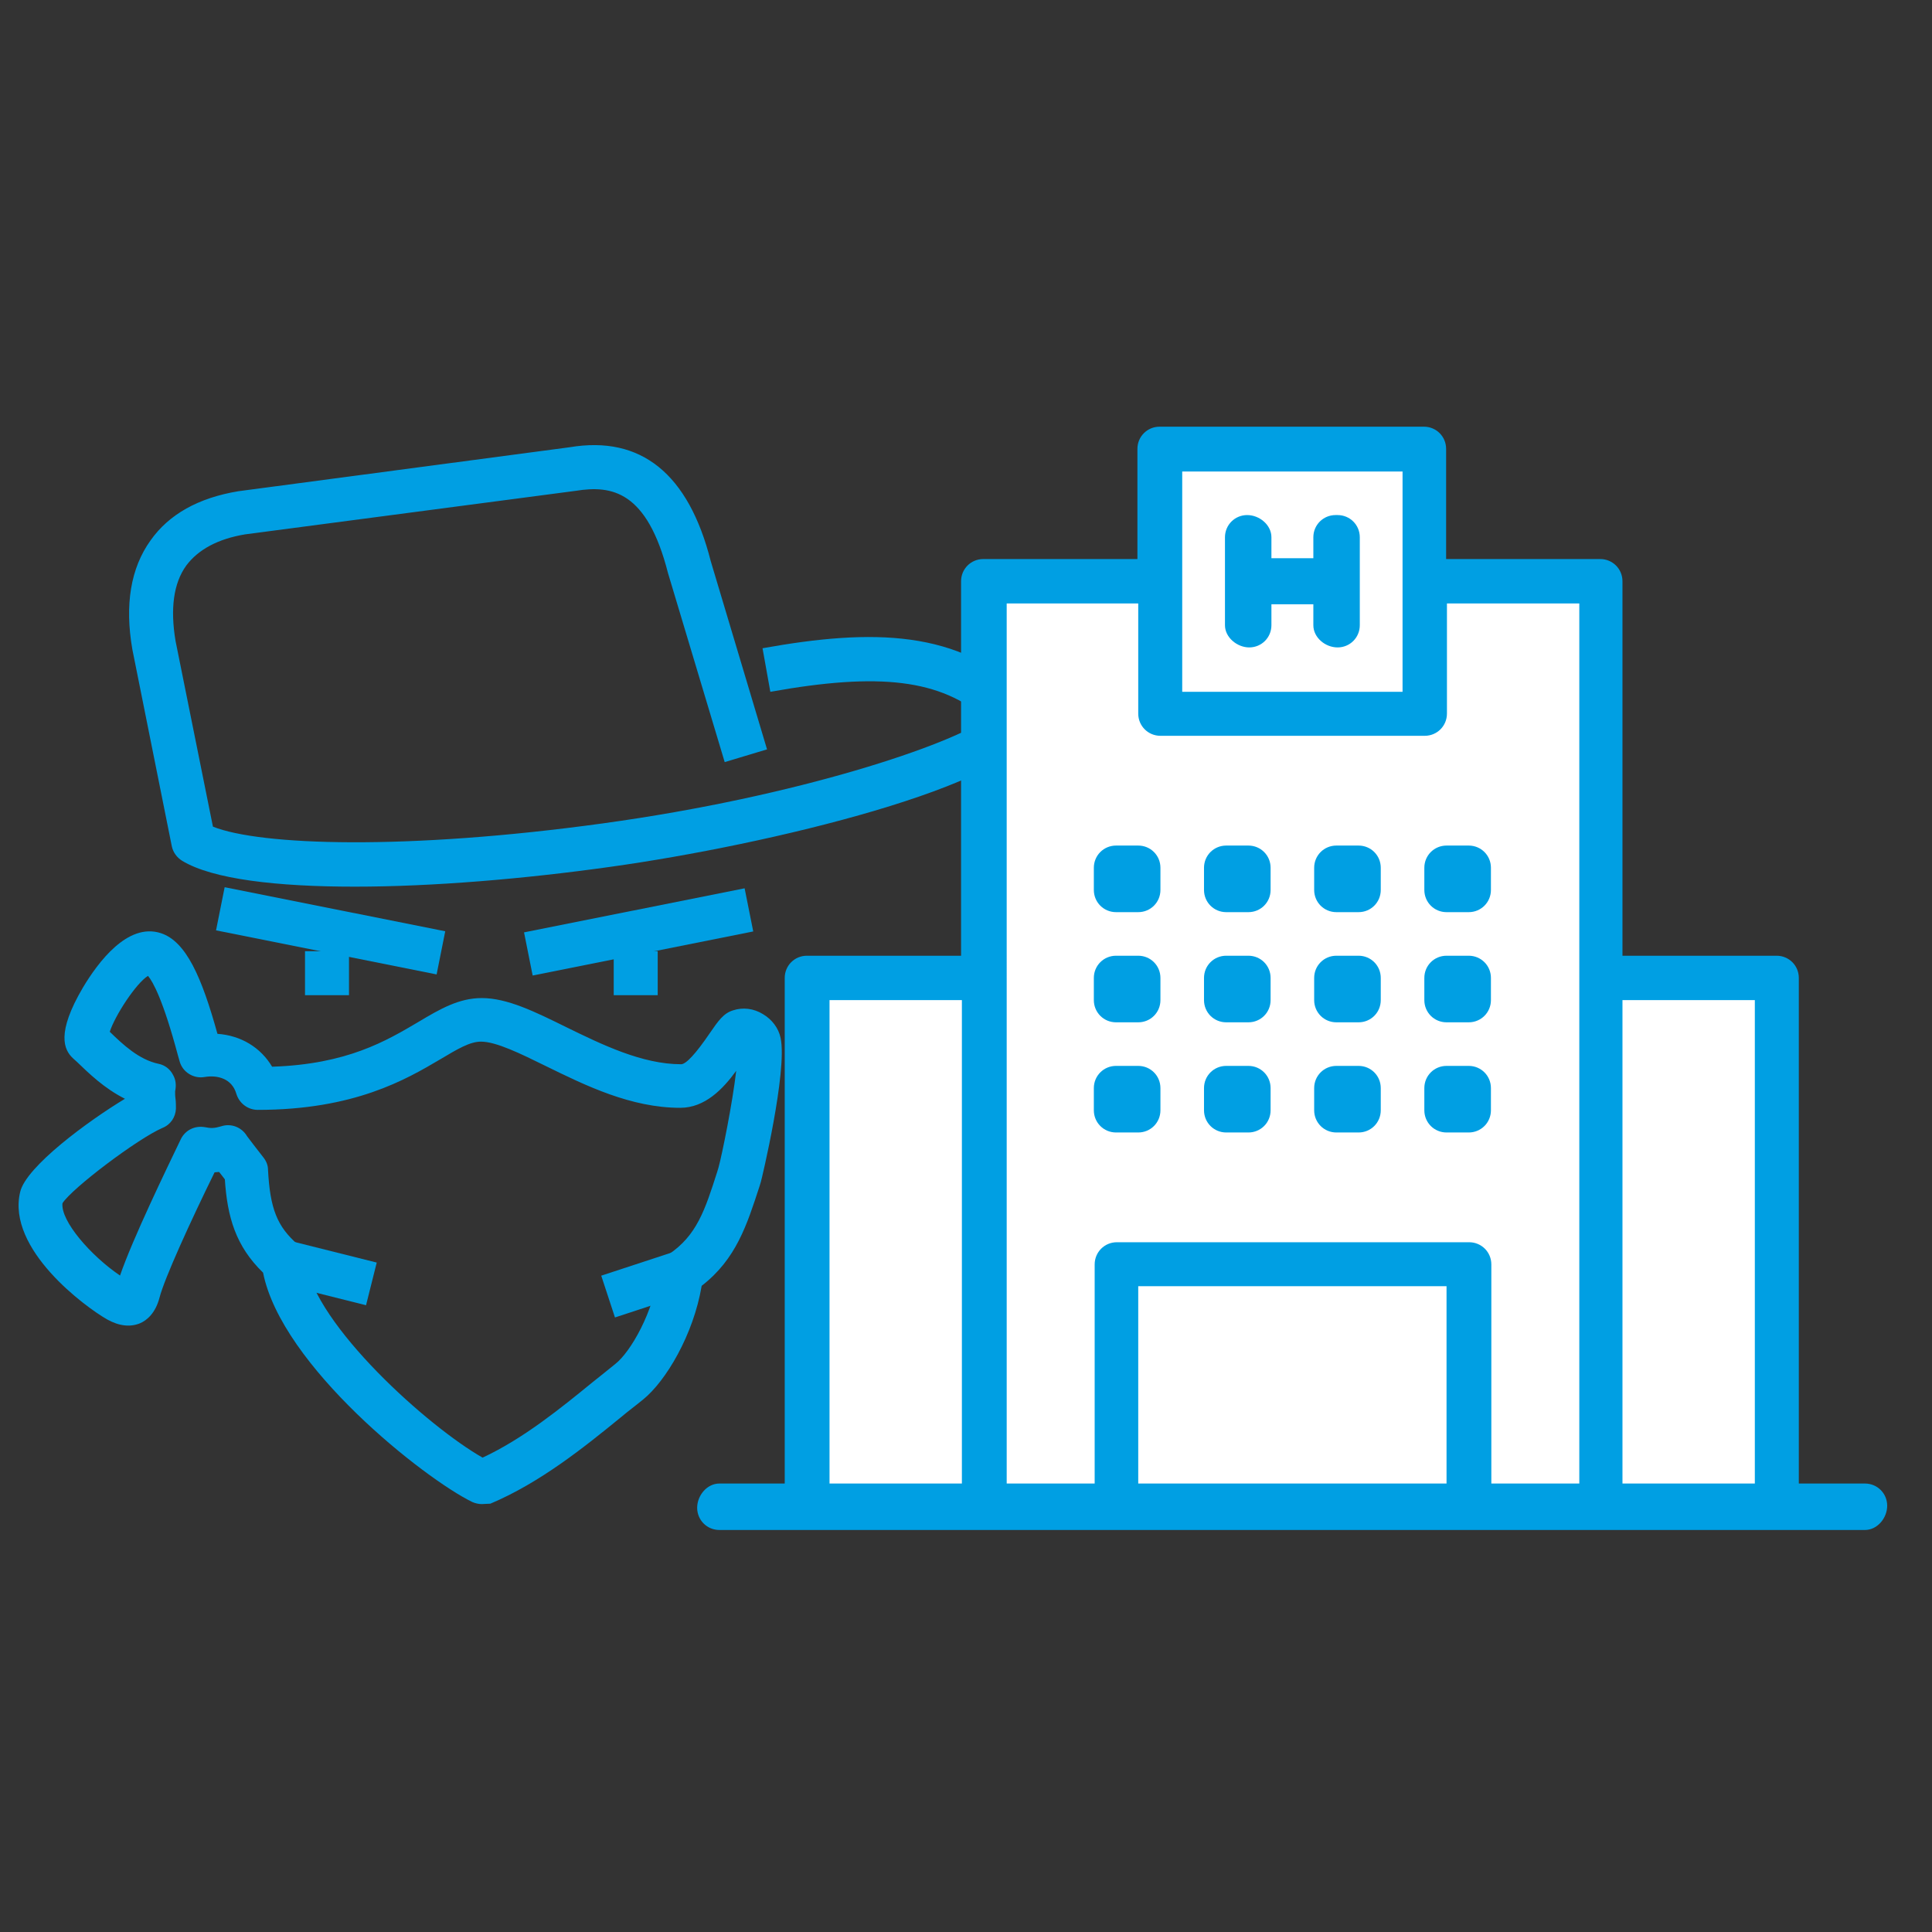 <?xml version="1.0" encoding="utf-8"?>
<!-- Generator: Adobe Illustrator 24.2.1, SVG Export Plug-In . SVG Version: 6.00 Build 0)  -->
<svg version="1.1" id="Capa_1" xmlns="http://www.w3.org/2000/svg" xmlns:xlink="http://www.w3.org/1999/xlink" x="0px" y="0px"
	 viewBox="0 0 47 47" style="enable-background:new 0 0 47 47;" xml:space="preserve">
<rect x="0" y="0" width="47" height="47" fill="#333333" stroke="none"/>
<style type="text/css">
	.st0{fill:#009FE3;}
	.st1{fill:#FFFFFF;}
	.st2{fill:none;}
</style>
<g>
	<path class="st0" d="M11.72,36.59c-0.08,0-0.16-0.02-0.23-0.05c-1.17-0.57-4.64-3.31-5.09-5.58c-0.67-0.65-0.87-1.36-0.93-2.27
		c-0.04-0.05-0.09-0.12-0.14-0.18c-0.04,0-0.08,0.01-0.11,0.01C4.64,29.7,4,31.1,3.88,31.57c-0.1,0.38-0.31,0.55-0.47,0.62
		c-0.24,0.1-0.51,0.07-0.8-0.09c-0.53-0.3-2.45-1.71-2.12-3.1c0.14-0.62,1.67-1.74,2.55-2.27c-0.5-0.25-0.88-0.62-1.16-0.89
		l-0.11-0.1c-0.21-0.2-0.41-0.6,0.25-1.72c0.36-0.6,1.08-1.58,1.89-1.32c0.62,0.2,1,1.08,1.38,2.45c0.57,0.04,1.05,0.33,1.33,0.8
		c1.83-0.06,2.78-0.63,3.56-1.09c0.52-0.31,0.98-0.58,1.54-0.58c0.62,0,1.29,0.33,2.06,0.71c0.86,0.42,1.84,0.9,2.79,0.9
		c0.12,0,0.36-0.26,0.7-0.76c0.2-0.29,0.33-0.48,0.56-0.55c0.24-0.08,0.5-0.05,0.73,0.09c0.22,0.13,0.38,0.34,0.43,0.58
		c0.17,0.81-0.47,3.48-0.48,3.5l-0.03,0.1c-0.31,0.95-0.57,1.78-1.41,2.43c-0.2,1.19-0.87,2.32-1.43,2.77
		c-0.17,0.14-0.36,0.28-0.55,0.44c-0.87,0.71-1.95,1.58-3.16,2.09C11.86,36.58,11.79,36.59,11.72,36.59z M7.43,30.68
		c0.24,1.57,2.99,4.03,4.31,4.78c0.99-0.46,1.91-1.21,2.67-1.83c0.2-0.16,0.39-0.31,0.56-0.45c0.36-0.28,0.94-1.26,1.06-2.28
		c0.02-0.16,0.1-0.3,0.23-0.38c0.69-0.46,0.89-1.08,1.19-2.02l0.03-0.1c0.09-0.33,0.34-1.57,0.43-2.35c-0.32,0.44-0.76,0.9-1.36,0.9
		c-1.2,0-2.3-0.54-3.26-1.01c-0.63-0.31-1.22-0.6-1.59-0.6c-0.27,0-0.57,0.18-0.99,0.43C9.88,26.26,8.62,27,6.27,27
		c-0.24,0-0.45-0.16-0.52-0.39c-0.11-0.38-0.47-0.46-0.77-0.41c-0.27,0.05-0.54-0.12-0.61-0.38l-0.04-0.14
		c-0.36-1.35-0.61-1.8-0.73-1.94c-0.29,0.18-0.8,0.96-0.93,1.36c0.32,0.31,0.71,0.68,1.19,0.78c0.15,0.03,0.28,0.13,0.35,0.27
		c0.07,0.12,0.08,0.26,0.05,0.4c0,0.05,0,0.12,0.01,0.18c0.01,0.09,0.01,0.18,0.01,0.24c-0.01,0.21-0.13,0.39-0.33,0.47
		c-0.6,0.26-2.19,1.46-2.43,1.83c-0.05,0.43,0.69,1.28,1.4,1.76c0.31-0.9,1.12-2.57,1.48-3.32c0.11-0.22,0.34-0.33,0.58-0.29
		c0.15,0.03,0.23,0.03,0.4-0.02c0.24-0.08,0.5,0.02,0.63,0.24c0.03,0.04,0.28,0.37,0.4,0.52c0.07,0.09,0.11,0.19,0.11,0.3
		c0.05,0.94,0.22,1.38,0.73,1.82C7.37,30.39,7.43,30.53,7.43,30.68z M4.25,26.59C4.25,26.59,4.25,26.59,4.25,26.59
		C4.25,26.59,4.25,26.59,4.25,26.59z M4.26,26.53L4.26,26.53L4.26,26.53z M2.5,24.94L2.5,24.94C2.51,24.95,2.51,24.95,2.5,24.94z"/>
	
		<rect x="7.43" y="29.85" transform="matrix(0.243 -0.97 0.97 0.243 -23.999 31.169)" class="st0" width="1.07" height="2.21"/>
	
		<rect x="14.76" y="30.71" transform="matrix(0.95 -0.312 0.312 0.95 -8.977 6.464)" class="st0" width="1.86" height="1.07"/>
	
		<rect x="12.8" y="22.12" transform="matrix(0.981 -0.196 0.196 0.981 -4.144 3.491)" class="st0" width="5.47" height="1.07"/>
	
		<rect x="7.5" y="19.92" transform="matrix(0.196 -0.981 0.981 0.196 -15.756 26.086)" class="st0" width="1.07" height="5.47"/>
	<rect x="7.42" y="23.14" class="st0" width="1.07" height="1.07"/>
	<rect x="14.93" y="23.14" class="st0" width="1.07" height="1.07"/>
	<path class="st0" d="M8.63,21.57c-1.89,0-3.46-0.18-4.2-0.63c-0.13-0.08-0.22-0.21-0.25-0.35l-0.96-4.79
		c-0.19-1.09-0.04-1.98,0.44-2.65c0.45-0.64,1.17-1.04,2.14-1.2l8.06-1.07c1.73-0.29,2.89,0.64,3.43,2.77l1.37,4.58l-1.03,0.31
		l-1.38-4.6c-0.51-2-1.37-2.14-2.24-2L5.96,13c-0.66,0.11-1.14,0.37-1.43,0.76c-0.31,0.43-0.39,1.05-0.26,1.83l0.91,4.52
		c1.15,0.46,4.7,0.58,9.49-0.08c4.8-0.66,8.46-1.92,9.32-2.54c-1.11-0.96-2.58-1.14-5.25-0.66l-0.19-1.06
		c2.67-0.48,4.79-0.46,6.42,1.16c0.21,0.21,0.28,0.5,0.19,0.78c-0.47,1.4-6.44,2.84-10.33,3.38C12.76,21.38,10.53,21.57,8.63,21.57z
		"/>
</g>
<g>
	<rect x="23.95" y="14.31" class="st1" width="15.35" height="22.18"/>
	<rect x="28.06" y="10.74" class="st1" width="6.75" height="6.75"/>
	<rect x="19.37" y="23.46" class="st1" width="4.45" height="13.6"/>
	<rect x="38.68" y="23.46" class="st1" width="4.45" height="13.6"/>
	<g>
		<rect x="39.48" y="24.33" class="st2" width="3.22" height="11.76"/>
		<path class="st2" d="M34.12,16.83v-2.68v-2.68h-5.36v2.68v2.68H34.12z M29.8,13.07c0-0.3,0.24-0.54,0.54-0.54
			c0.3,0,0.59,0.24,0.59,0.54v0.51h1.02v-0.51c0-0.3,0.24-0.54,0.54-0.54h0.05c0.3,0,0.54,0.24,0.54,0.54v2.14
			c0,0.3-0.24,0.54-0.54,0.54c-0.3,0-0.59-0.24-0.59-0.54v-0.51h-1.02v0.51c0,0.3-0.24,0.54-0.54,0.54c-0.3,0-0.59-0.24-0.59-0.54
			V13.07z"/>
		<rect x="20.18" y="24.33" class="st2" width="3.22" height="11.76"/>
		<rect x="27.69" y="31.3" class="st2" width="7.5" height="4.8"/>
		<path class="st2" d="M26.61,36.09v-5.33c0-0.3,0.24-0.54,0.54-0.54h8.57c0.3,0,0.54,0.24,0.54,0.54v5.33h2.14v-12.3v-9.11h-3.22
			v2.68c0,0.3-0.24,0.54-0.54,0.54h-6.43c-0.3,0-0.54-0.24-0.54-0.54v-2.68h-3.22v9.11v12.3H26.61z M34.65,21.11
			c0-0.3,0.24-0.54,0.54-0.54h0.54c0.3,0,0.54,0.24,0.54,0.54v0.54c0,0.3-0.24,0.54-0.54,0.54h-0.54c-0.3,0-0.54-0.24-0.54-0.54
			V21.11z M34.65,23.79c0-0.3,0.24-0.54,0.54-0.54h0.54c0.3,0,0.54,0.24,0.54,0.54v0.54c0,0.3-0.24,0.54-0.54,0.54h-0.54
			c-0.3,0-0.54-0.24-0.54-0.54V23.79z M34.65,26.47c0-0.3,0.24-0.54,0.54-0.54h0.54c0.3,0,0.54,0.24,0.54,0.54v0.54
			c0,0.3-0.24,0.54-0.54,0.54h-0.54c-0.3,0-0.54-0.24-0.54-0.54V26.47z M31.97,21.11c0-0.3,0.24-0.54,0.54-0.54h0.54
			c0.3,0,0.54,0.24,0.54,0.54v0.54c0,0.3-0.24,0.54-0.54,0.54h-0.54c-0.3,0-0.54-0.24-0.54-0.54V21.11z M31.97,23.79
			c0-0.3,0.24-0.54,0.54-0.54h0.54c0.3,0,0.54,0.24,0.54,0.54v0.54c0,0.3-0.24,0.54-0.54,0.54h-0.54c-0.3,0-0.54-0.24-0.54-0.54
			V23.79z M31.97,26.47c0-0.3,0.24-0.54,0.54-0.54h0.54c0.3,0,0.54,0.24,0.54,0.54v0.54c0,0.3-0.24,0.54-0.54,0.54h-0.54
			c-0.3,0-0.54-0.24-0.54-0.54V26.47z M29.29,21.11c0-0.3,0.24-0.54,0.54-0.54h0.54c0.3,0,0.54,0.24,0.54,0.54v0.54
			c0,0.3-0.24,0.54-0.54,0.54h-0.54c-0.3,0-0.54-0.24-0.54-0.54V21.11z M29.29,23.79c0-0.3,0.24-0.54,0.54-0.54h0.54
			c0.3,0,0.54,0.24,0.54,0.54v0.54c0,0.3-0.24,0.54-0.54,0.54h-0.54c-0.3,0-0.54-0.24-0.54-0.54V23.79z M29.29,26.47
			c0-0.3,0.24-0.54,0.54-0.54h0.54c0.3,0,0.54,0.24,0.54,0.54v0.54c0,0.3-0.24,0.54-0.54,0.54h-0.54c-0.3,0-0.54-0.24-0.54-0.54
			V26.47z M26.61,21.11c0-0.3,0.24-0.54,0.54-0.54h0.54c0.3,0,0.54,0.24,0.54,0.54v0.54c0,0.3-0.24,0.54-0.54,0.54h-0.54
			c-0.3,0-0.54-0.24-0.54-0.54V21.11z M26.61,23.79c0-0.3,0.24-0.54,0.54-0.54h0.54c0.3,0,0.54,0.24,0.54,0.54v0.54
			c0,0.3-0.24,0.54-0.54,0.54h-0.54c-0.3,0-0.54-0.24-0.54-0.54V23.79z M26.61,26.47c0-0.3,0.24-0.54,0.54-0.54h0.54
			c0.3,0,0.54,0.24,0.54,0.54v0.54c0,0.3-0.24,0.54-0.54,0.54h-0.54c-0.3,0-0.54-0.24-0.54-0.54V26.47z"/>
		<path class="st0" d="M45.37,36.09h-1.61v-12.3c0-0.3-0.24-0.54-0.54-0.54h-3.75v-9.11c0-0.3-0.24-0.54-0.54-0.54h-3.75v-2.68
			c0-0.3-0.24-0.54-0.54-0.54h-6.43c-0.3,0-0.54,0.24-0.54,0.54v2.68h-3.75c-0.3,0-0.54,0.24-0.54,0.54v9.11h-3.75
			c-0.3,0-0.54,0.24-0.54,0.54v12.3H17.5c-0.3,0-0.54,0.29-0.54,0.59c0,0.3,0.24,0.54,0.54,0.54h27.87c0.3,0,0.54-0.29,0.54-0.59
			S45.67,36.09,45.37,36.09z M42.69,24.33v11.76h-3.22V24.33H42.69z M35.19,36.09h-7.5v-4.8h7.5V36.09z M28.76,11.47h5.36v2.68v2.68
			h-5.36v-2.68V11.47z M24.47,14.68h3.22v2.68c0,0.3,0.24,0.54,0.54,0.54h6.43c0.3,0,0.54-0.24,0.54-0.54v-2.68h3.22v9.11v12.3
			h-2.14v-5.33c0-0.3-0.24-0.54-0.54-0.54h-8.57c-0.3,0-0.54,0.24-0.54,0.54v5.33h-2.14v-12.3V14.68z M20.18,24.33h3.22v11.76h-3.22
			V24.33z"/>
		<path class="st0" d="M30.39,15.75c0.3,0,0.54-0.24,0.54-0.54v-0.51h1.02v0.51c0,0.3,0.29,0.54,0.59,0.54
			c0.3,0,0.54-0.24,0.54-0.54v-2.14c0-0.3-0.24-0.54-0.54-0.54h-0.05c-0.3,0-0.54,0.24-0.54,0.54v0.51h-1.02v-0.51
			c0-0.3-0.29-0.54-0.59-0.54c-0.3,0-0.54,0.24-0.54,0.54v2.14C29.8,15.51,30.1,15.75,30.39,15.75z"/>
		<path class="st0" d="M29.83,24.87h0.54c0.3,0,0.54-0.24,0.54-0.54v-0.54c0-0.3-0.24-0.54-0.54-0.54h-0.54
			c-0.3,0-0.54,0.24-0.54,0.54v0.54C29.29,24.63,29.53,24.87,29.83,24.87z"/>
		<path class="st0" d="M27.15,24.87h0.54c0.3,0,0.54-0.24,0.54-0.54v-0.54c0-0.3-0.24-0.54-0.54-0.54h-0.54
			c-0.3,0-0.54,0.24-0.54,0.54v0.54C26.61,24.63,26.85,24.87,27.15,24.87z"/>
		<path class="st0" d="M32.51,24.87h0.54c0.3,0,0.54-0.24,0.54-0.54v-0.54c0-0.3-0.24-0.54-0.54-0.54h-0.54
			c-0.3,0-0.54,0.24-0.54,0.54v0.54C31.97,24.63,32.21,24.87,32.51,24.87z"/>
		<path class="st0" d="M35.19,24.87h0.54c0.3,0,0.54-0.24,0.54-0.54v-0.54c0-0.3-0.24-0.54-0.54-0.54h-0.54
			c-0.3,0-0.54,0.24-0.54,0.54v0.54C34.65,24.63,34.89,24.87,35.19,24.87z"/>
		<path class="st0" d="M29.83,27.55h0.54c0.3,0,0.54-0.24,0.54-0.54v-0.54c0-0.3-0.24-0.54-0.54-0.54h-0.54
			c-0.3,0-0.54,0.24-0.54,0.54v0.54C29.29,27.31,29.53,27.55,29.83,27.55z"/>
		<path class="st0" d="M27.15,27.55h0.54c0.3,0,0.54-0.24,0.54-0.54v-0.54c0-0.3-0.24-0.54-0.54-0.54h-0.54
			c-0.3,0-0.54,0.24-0.54,0.54v0.54C26.61,27.31,26.85,27.55,27.15,27.55z"/>
		<path class="st0" d="M32.51,27.55h0.54c0.3,0,0.54-0.24,0.54-0.54v-0.54c0-0.3-0.24-0.54-0.54-0.54h-0.54
			c-0.3,0-0.54,0.24-0.54,0.54v0.54C31.97,27.31,32.21,27.55,32.51,27.55z"/>
		<path class="st0" d="M35.19,27.55h0.54c0.3,0,0.54-0.24,0.54-0.54v-0.54c0-0.3-0.24-0.54-0.54-0.54h-0.54
			c-0.3,0-0.54,0.24-0.54,0.54v0.54C34.65,27.31,34.89,27.55,35.19,27.55z"/>
		<path class="st0" d="M29.83,22.19h0.54c0.3,0,0.54-0.24,0.54-0.54v-0.54c0-0.3-0.24-0.54-0.54-0.54h-0.54
			c-0.3,0-0.54,0.24-0.54,0.54v0.54C29.29,21.95,29.53,22.19,29.83,22.19z"/>
		<path class="st0" d="M27.15,22.19h0.54c0.3,0,0.54-0.24,0.54-0.54v-0.54c0-0.3-0.24-0.54-0.54-0.54h-0.54
			c-0.3,0-0.54,0.24-0.54,0.54v0.54C26.61,21.95,26.85,22.19,27.15,22.19z"/>
		<path class="st0" d="M32.51,22.19h0.54c0.3,0,0.54-0.24,0.54-0.54v-0.54c0-0.3-0.24-0.54-0.54-0.54h-0.54
			c-0.3,0-0.54,0.24-0.54,0.54v0.54C31.97,21.95,32.21,22.19,32.51,22.19z"/>
		<path class="st0" d="M35.19,22.19h0.54c0.3,0,0.54-0.24,0.54-0.54v-0.54c0-0.3-0.24-0.54-0.54-0.54h-0.54
			c-0.3,0-0.54,0.24-0.54,0.54v0.54C34.65,21.95,34.89,22.19,35.19,22.19z"/>
	</g>
</g>
</svg>
